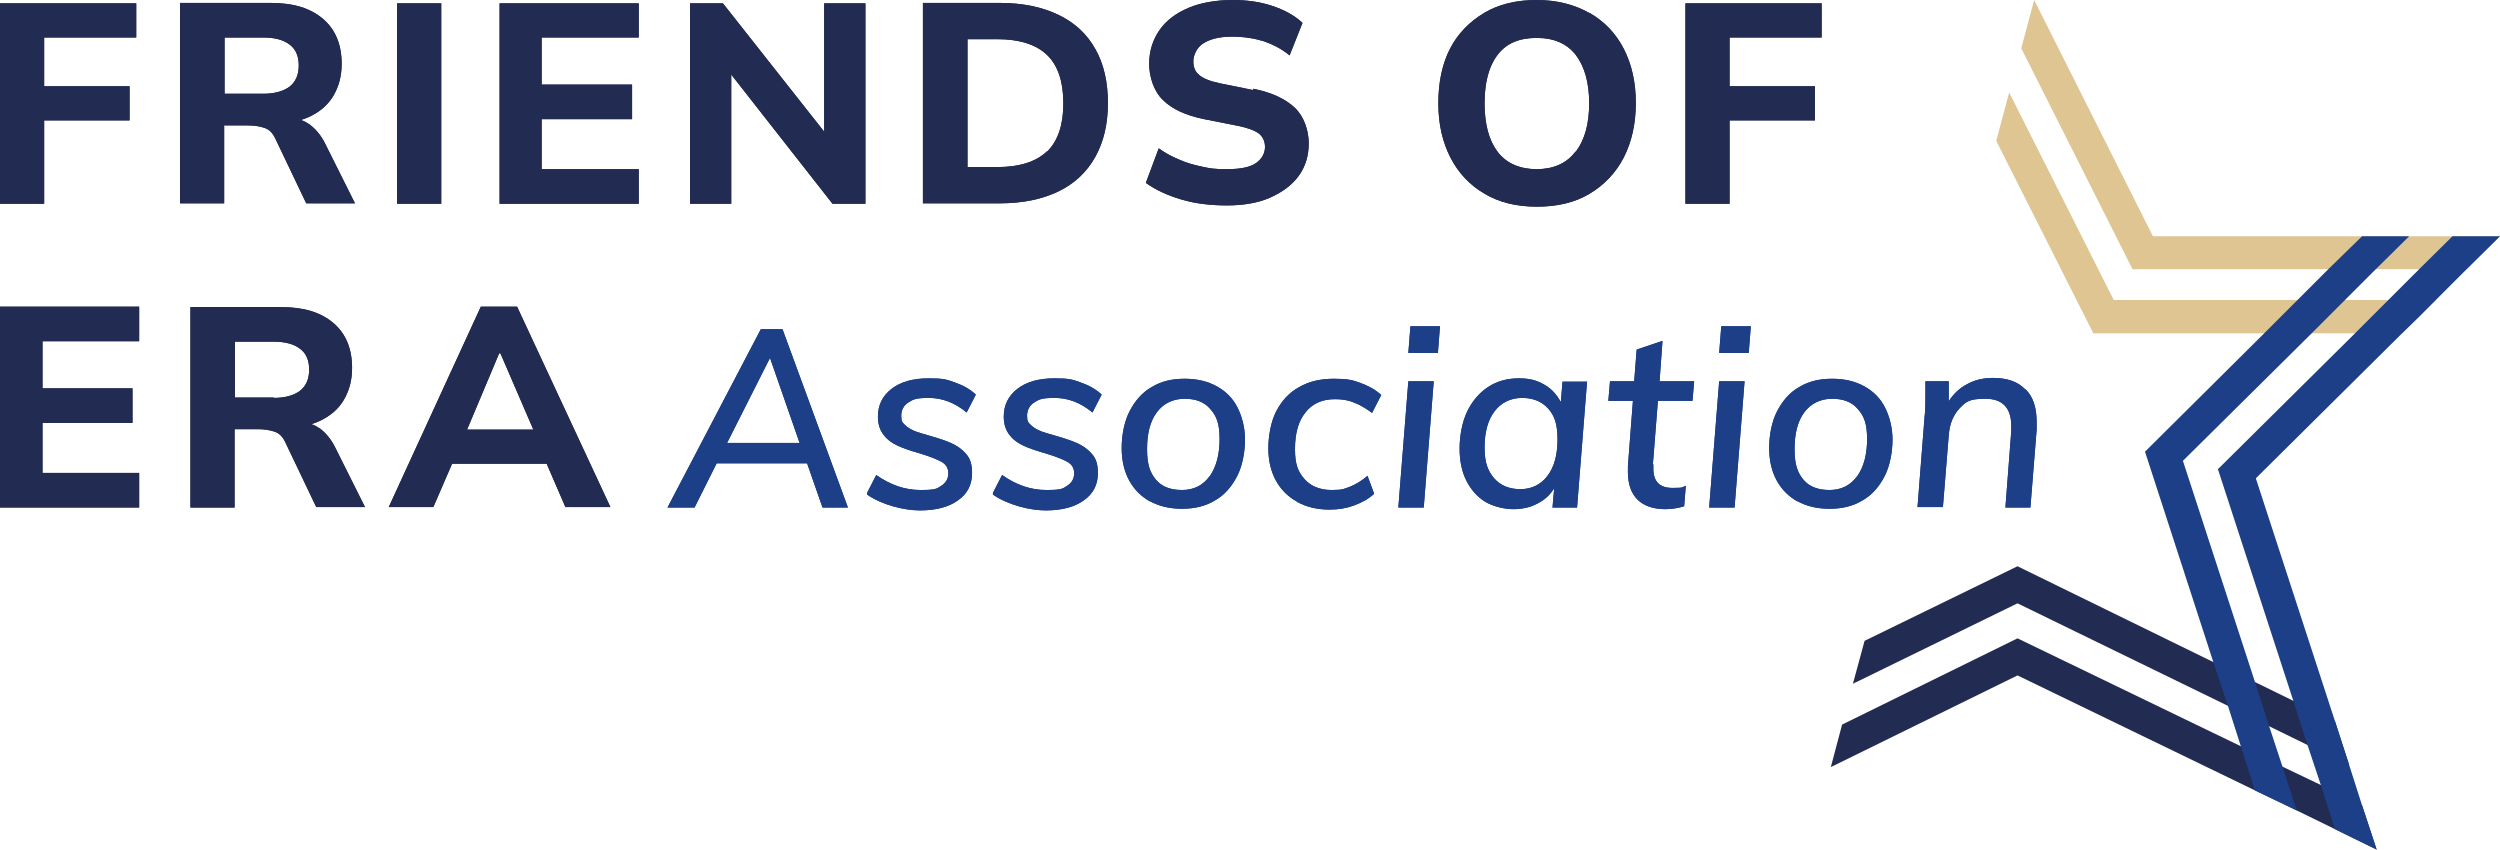 <svg xmlns="http://www.w3.org/2000/svg" id="Ebene_2" viewBox="0 0 600 203.9"><defs><style>.cls-1{fill:#1c3f87;}.cls-1,.cls-2,.cls-3{stroke-width:0px;}.cls-2{fill:#dec592;}.cls-3{fill:#222c53;}</style></defs><g id="Ebene_1-2"><polygon class="cls-3" points="10.6 28.9 31.1 28.9 31.1 20.7 10.6 20.7 10.6 9 32.7 9 32.7 .8 0 .8 0 48.9 10.6 48.9 10.6 28.9"></polygon><path class="cls-3" d="m53.9,30.1h5.6c1.5,0,2.8.2,4,.6,1.2.4,2,1.3,2.6,2.6l7.4,15.5h11.7l-7.2-14.4c-1-2-2.3-3.5-3.8-4.6-.6-.4-1.3-.8-2-1,.7-.2,1.4-.5,2.1-.8,2.5-1.2,4.4-2.8,5.7-5,1.3-2.2,2-4.7,2-7.7,0-4.6-1.5-8.2-4.4-10.7-3-2.6-7.1-3.9-12.6-3.9h-21.8v48.1h10.6v-18.8Zm0-21.1h9.3c2.8,0,4.9.6,6.3,1.7,1.5,1.1,2.2,2.8,2.2,5s-.7,3.9-2.2,5.1c-1.5,1.1-3.6,1.7-6.3,1.7h-9.3v-13.4Z"></path><rect class="cls-3" x="95.3" y=".8" width="10.6" height="48.1"></rect><polygon class="cls-3" points="119.9 48.9 153.3 48.9 153.3 40.6 130 40.6 130 28.6 151.7 28.6 151.7 20.3 130 20.3 130 9 153.3 9 153.3 .8 119.9 .8 119.9 48.9"></polygon><polygon class="cls-3" points="197.8 31.6 173.5 .8 165.6 .8 165.6 48.9 175.5 48.9 175.5 17.9 199.8 48.9 207.7 48.9 207.7 .8 197.8 .8 197.8 31.6"></polygon><path class="cls-3" d="m254.1,3.6c-3.9-1.9-8.6-2.9-14.2-2.9h-18.4v48.1h18.4c5.6,0,10.3-1,14.2-2.9,3.9-1.9,6.8-4.7,8.8-8.3,2-3.6,3-7.9,3-12.9s-1-9.4-3-12.9c-2-3.6-4.9-6.3-8.8-8.2Zm-2.8,32.7c-2.6,2.5-6.6,3.8-12,3.8h-7.1V9.4h7.1c5.4,0,9.4,1.3,12,3.8,2.6,2.5,3.9,6.4,3.9,11.6s-1.3,9-3.9,11.6Z"></path><path class="cls-3" d="m300.7,21.6l-7.9-1.6c-2.4-.5-4.1-1.2-5-2-1-.8-1.4-1.9-1.4-3.3s.8-3.3,2.4-4.3c1.6-1,3.8-1.6,6.8-1.6s5.4.4,7.7,1.1c2.3.8,4.4,1.9,6.2,3.4l3.1-7.8c-1.9-1.8-4.3-3.1-7.3-4.1-3-1-6.1-1.4-9.6-1.4s-7.5.6-10.5,1.9c-3,1.3-5.3,3-6.9,5.3-1.6,2.3-2.5,5-2.5,8.1s1.1,6.6,3.3,8.7c2.2,2.2,5.5,3.7,9.9,4.6l8.1,1.6c2.5.5,4.2,1.2,5.1,1.9.9.8,1.4,1.8,1.4,3.2s-.7,2.8-2.1,3.8c-1.4,1-3.7,1.5-7,1.5s-4.1-.2-6-.6c-1.9-.4-3.7-.9-5.5-1.7-1.7-.7-3.4-1.6-4.9-2.7l-3.1,8.3c2.4,1.7,5.2,3,8.6,4s7,1.4,10.9,1.4,7.5-.6,10.4-1.9c2.9-1.3,5.2-3,6.8-5.2,1.6-2.2,2.4-4.8,2.4-7.8s-1.1-6.4-3.3-8.5c-2.2-2.1-5.5-3.7-10-4.6Z"></path><path class="cls-3" d="m381.4,3.1c-3.5-2-7.8-3.1-12.6-3.1s-9.1,1-12.6,3.1-6.3,4.9-8.2,8.6-2.8,8.1-2.8,13.1,1,9.3,2.9,13c1.9,3.7,4.6,6.6,8.2,8.7,3.5,2.1,7.7,3.1,12.6,3.1s9.1-1,12.6-3.1,6.3-5,8.2-8.7c1.9-3.7,2.9-8.1,2.9-13.1s-1-9.3-2.9-13c-1.9-3.7-4.7-6.6-8.2-8.6Zm-3.3,33.3c-2.1,2.8-5.3,4.2-9.3,4.2s-7.3-1.4-9.4-4.2c-2.1-2.8-3.1-6.7-3.1-11.6s1-8.9,3.1-11.6c2.1-2.8,5.2-4.1,9.4-4.1s7.3,1.4,9.4,4.1c2.1,2.8,3.2,6.6,3.2,11.6s-1.1,8.8-3.2,11.6Z"></path><polygon class="cls-3" points="437.2 9 437.2 .8 404.5 .8 404.5 48.9 415.1 48.9 415.1 28.9 435.6 28.9 435.6 20.7 415.1 20.7 415.1 9 437.2 9"></polygon><polygon class="cls-3" points="0 121.8 33.4 121.8 33.4 113.5 10.2 113.5 10.2 101.5 31.8 101.5 31.8 93.2 10.2 93.2 10.2 81.9 33.4 81.9 33.4 73.6 0 73.6 0 121.8"></polygon><path class="cls-3" d="m76.7,102.8c-.6-.4-1.3-.8-2-1,.7-.2,1.4-.5,2.1-.8,2.5-1.2,4.4-2.8,5.7-5,1.3-2.2,2-4.7,2-7.7,0-4.6-1.5-8.2-4.4-10.7-3-2.6-7.1-3.9-12.6-3.9h-21.8v48.1h10.6v-18.8h5.6c1.5,0,2.8.2,4,.6,1.2.4,2,1.3,2.6,2.6l7.4,15.5h11.7l-7.2-14.4c-1-2-2.3-3.5-3.8-4.6Zm-11-7.4h-9.3v-13.4h9.3c2.8,0,4.9.6,6.3,1.7,1.5,1.1,2.2,2.8,2.2,5s-.7,3.9-2.2,5.1c-1.5,1.1-3.6,1.7-6.3,1.7Z"></path><path class="cls-3" d="m115.4,73.6l-22.1,48.1h10.7l4.5-10.4h22.7l4.5,10.4h10.8l-22.4-48.1h-8.8Zm4.4,11.2h.3l7.9,18.3h-15.9l7.7-18.3Z"></path><path class="cls-1" d="m193.6,111.2h-21.6l-5.3,10.6h-6.5l22.4-42.8h5.2l15.7,42.8h-6.1l-3.7-10.6Zm-1.7-4.9l-7.1-20.4-10.3,20.4h17.4Z"></path><path class="cls-1" d="m208.1,118.3l2.2-4.3c3.4,2.4,6.9,3.6,10.6,3.6s3.9-.3,5-1c1.1-.7,1.7-1.7,1.7-3s-.6-2.2-1.7-2.8c-1.1-.6-2.9-1.3-5.2-2-2.1-.6-3.9-1.2-5.2-1.8s-2.5-1.4-3.4-2.6c-.9-1.1-1.4-2.6-1.4-4.4,0-2.8,1.1-5,3.3-6.7,2.2-1.7,5.2-2.5,8.9-2.5s4.3.3,6.3,1c2,.7,3.6,1.6,5,2.9l-2.2,4.3c-2.9-2.4-5.9-3.5-9.1-3.5s-3.8.4-4.9,1.1-1.7,1.8-1.7,3.2.3,1.6.9,2.2c.6.6,1.3,1,2.2,1.4s2.1.7,3.8,1.2c2.1.6,3.9,1.2,5.2,1.8,1.3.6,2.5,1.4,3.5,2.6,1,1.1,1.4,2.6,1.4,4.5,0,2.8-1.1,5-3.4,6.6-2.2,1.6-5.3,2.4-9.1,2.4s-9.1-1.3-12.7-3.8Z"></path><path class="cls-1" d="m238.3,118.3l2.2-4.3c3.4,2.4,6.9,3.6,10.6,3.6s3.9-.3,5-1c1.1-.7,1.7-1.7,1.7-3s-.6-2.2-1.7-2.8c-1.1-.6-2.9-1.3-5.2-2-2.1-.6-3.9-1.2-5.2-1.8s-2.5-1.4-3.4-2.6c-.9-1.1-1.4-2.6-1.4-4.4,0-2.8,1.1-5,3.3-6.7,2.2-1.7,5.2-2.5,8.9-2.5s4.3.3,6.3,1c2,.7,3.6,1.6,5,2.9l-2.2,4.3c-2.9-2.4-5.9-3.5-9.1-3.5s-3.8.4-4.9,1.1-1.7,1.8-1.7,3.2.3,1.6.9,2.2c.6.6,1.3,1,2.2,1.4s2.1.7,3.8,1.2c2.1.6,3.9,1.2,5.2,1.8,1.3.6,2.5,1.4,3.5,2.6,1,1.1,1.4,2.6,1.4,4.5,0,2.8-1.1,5-3.4,6.6-2.2,1.6-5.3,2.4-9.1,2.4s-9.1-1.3-12.7-3.8Z"></path><path class="cls-1" d="m276.1,120.4c-2.2-1.2-3.9-2.9-5.1-5.1-1.2-2.2-1.8-4.8-1.8-7.8s.6-6.3,1.9-8.8c1.3-2.5,3-4.5,5.3-5.8,2.3-1.4,4.9-2,7.9-2s5.5.6,7.7,1.8c2.2,1.2,3.9,2.9,5,5.1s1.8,4.8,1.8,7.7-.6,6.3-1.9,8.8-3,4.5-5.3,5.8c-2.3,1.4-4.9,2-7.9,2s-5.5-.6-7.7-1.8Zm14.3-6.2c1.5-2.2,2.3-5.1,2.3-8.8s-.7-5.5-2.2-7.2c-1.4-1.7-3.5-2.5-6.2-2.5s-5.1,1.1-6.7,3.3c-1.6,2.2-2.3,5.1-2.3,8.8s.7,5.6,2.1,7.3c1.4,1.7,3.5,2.5,6.3,2.5s5-1.1,6.6-3.3Z"></path><path class="cls-1" d="m311.3,120.4c-2.2-1.2-3.9-2.9-5.1-5.1-1.2-2.2-1.8-4.8-1.8-7.7s.6-6.4,1.9-8.9c1.3-2.5,3.1-4.5,5.5-5.8,2.4-1.4,5.2-2,8.4-2s4.4.3,6.3,1c1.9.7,3.6,1.6,5,2.9l-2.2,4.3c-1.5-1.1-3-2-4.4-2.5-1.4-.6-2.9-.8-4.5-.8-3.1,0-5.5,1.1-7.1,3.2-1.7,2.1-2.5,5-2.5,8.8s.8,5.5,2.3,7.2,3.7,2.6,6.5,2.6,3-.3,4.4-.8c1.3-.5,2.8-1.4,4.2-2.6l1.6,4.3c-1.3,1.2-2.9,2.1-4.8,2.8-1.9.7-3.8,1-5.9,1-2.9,0-5.5-.6-7.7-1.8Z"></path><path class="cls-1" d="m338,91.5h6.1l-2.4,30.3h-6.1l2.4-30.3Zm7.6-13.2l-.5,6.4h-7.1l.5-6.4h7.1Z"></path><path class="cls-1" d="m380.9,91.5l-2.4,30.3h-5.9l.4-4.6c-1,1.6-2.3,2.8-4.1,3.7-1.7.9-3.7,1.3-5.7,1.3s-4.8-.6-6.8-1.8c-1.9-1.2-3.4-2.9-4.5-5.1-1.1-2.2-1.6-4.8-1.6-7.7s.6-6.3,1.8-8.8c1.2-2.5,2.9-4.5,5-5.9,2.1-1.4,4.6-2.1,7.4-2.1s4.3.5,6.1,1.5,3,2.4,4,4.2l.4-4.9h6Zm-9.5,22.7c1.6-2.1,2.4-5,2.4-8.7s-.7-5.7-2.2-7.4c-1.5-1.7-3.6-2.6-6.3-2.6s-5,1.1-6.6,3.2-2.4,5-2.4,8.7.8,5.6,2.3,7.4c1.5,1.7,3.6,2.6,6.3,2.6s4.9-1.1,6.5-3.2Z"></path><path class="cls-1" d="m396.8,111.4v1c0,3.2,1.5,4.7,4.6,4.7s2.1-.2,3.2-.5l-.4,4.9c-1.3.4-2.8.7-4.5.7-2.9,0-5.2-.8-6.7-2.3s-2.3-3.7-2.3-6.6,0-1.1,0-1.4l1.2-15.7h-5.9l.4-4.7h5.8l.6-7.6,6.2-2.1-.7,9.7h8.3l-.4,4.7h-8.3l-1.2,15.2Z"></path><path class="cls-1" d="m412.6,91.5h6.1l-2.4,30.3h-6.1l2.4-30.3Zm7.6-13.2l-.5,6.4h-7.1l.5-6.4h7.1Z"></path><path class="cls-1" d="m431.5,120.4c-2.2-1.2-3.9-2.9-5.1-5.1-1.2-2.2-1.8-4.8-1.8-7.8s.6-6.3,1.9-8.8c1.3-2.5,3-4.5,5.3-5.8,2.3-1.4,4.9-2,7.9-2s5.5.6,7.7,1.8c2.2,1.2,3.9,2.9,5,5.1s1.8,4.8,1.8,7.7-.6,6.3-1.9,8.8-3,4.5-5.3,5.8c-2.3,1.4-4.9,2-7.9,2s-5.5-.6-7.7-1.8Zm14.3-6.2c1.5-2.2,2.3-5.1,2.3-8.8s-.7-5.5-2.2-7.2c-1.4-1.7-3.5-2.5-6.2-2.5s-5.1,1.1-6.7,3.3c-1.6,2.2-2.3,5.1-2.3,8.8s.7,5.6,2.1,7.3c1.4,1.7,3.5,2.5,6.3,2.5s5-1.1,6.6-3.3Z"></path><path class="cls-1" d="m486.2,93.5c1.8,1.8,2.6,4.4,2.6,7.9s0,1.3,0,1.7l-1.5,18.7h-6l1.4-18.3c0-.3,0-.7,0-1.3,0-4.3-2.1-6.5-6.2-6.5s-4.7.8-6.2,2.3c-1.5,1.6-2.4,3.7-2.6,6.5l-1.4,17.2h-6.1l1.7-21.7c.2-1.6.2-3.5.2-5.7s0-2.2,0-2.8h5.6v4.8c1.1-1.7,2.5-3.1,4.4-4.1,1.8-1,3.9-1.5,6.2-1.5,3.4,0,6,.9,7.7,2.7Z"></path><polygon class="cls-3" points="566.9 193.3 557 188.4 547.8 184 537.8 179.1 484.2 153.2 442.1 173.9 439.4 184.1 484.2 162.1 541.2 189.7 551.2 194.5 560.4 199 570.4 203.9 566.9 193.3"></polygon><polygon class="cls-3" points="560.4 173.1 550.4 168.2 541.2 163.7 531.2 158.9 484.2 135.9 447.5 153.8 444.7 164.1 484.2 144.8 534.7 169.4 544.6 174.3 553.8 178.8 563.8 183.6 560.4 173.1"></polygon><polygon class="cls-2" points="562.8 72 551.4 72 507.3 72 482.2 22.2 479.1 33.8 502.4 80 543.4 80 554.8 80 565.2 80 576.5 80 580.4 76.2 584.6 72 573.2 72 562.8 72"></polygon><polygon class="cls-2" points="588.6 56.7 578.2 56.7 566.9 56.7 516.7 56.7 488.2 0 485.1 11.6 511.8 64.6 558.8 64.6 570.2 64.6 580.6 64.6 592 64.6 600 56.7 588.6 56.7"></polygon><polygon class="cls-1" points="588.6 56.7 580.6 64.6 573.2 72 565.2 80 532.3 112.6 550.4 168.2 553.8 178.8 557 188.4 560.4 199 570.4 203.9 566.9 193.3 563.8 183.6 560.4 173.1 541.4 114.8 576.5 80 580.4 76.2 592 64.6 600 56.7 588.6 56.7"></polygon><polygon class="cls-1" points="544.6 174.3 541.2 163.7 523.9 110.6 554.8 80 562.8 72 570.2 64.6 578.2 56.7 566.9 56.7 558.8 64.6 551.4 72 543.4 80 514.8 108.4 531.2 158.9 534.7 169.4 537.8 179.1 541.2 189.7 551.2 194.5 547.8 184 544.6 174.3"></polygon><polygon class="cls-3" points="10.6 28.9 31.1 28.9 31.1 20.7 10.6 20.7 10.6 9 32.7 9 32.7 .8 0 .8 0 48.9 10.6 48.9 10.6 28.9"></polygon><path class="cls-3" d="m53.9,30.1h5.6c1.5,0,2.8.2,4,.6,1.2.4,2,1.3,2.6,2.6l7.4,15.5h11.7l-7.2-14.4c-1-2-2.3-3.5-3.8-4.6-.6-.4-1.3-.8-2-1,.7-.2,1.4-.5,2.1-.8,2.5-1.2,4.4-2.8,5.7-5,1.3-2.2,2-4.7,2-7.7,0-4.6-1.5-8.2-4.4-10.7-3-2.6-7.1-3.9-12.6-3.9h-21.8v48.1h10.6v-18.8Zm0-21.1h9.3c2.8,0,4.9.6,6.3,1.7,1.5,1.1,2.2,2.8,2.2,5s-.7,3.9-2.2,5.1c-1.5,1.1-3.6,1.7-6.3,1.7h-9.3v-13.4Z"></path><rect class="cls-3" x="95.3" y=".8" width="10.6" height="48.1"></rect><polygon class="cls-3" points="119.9 48.9 153.3 48.9 153.3 40.6 130 40.6 130 28.6 151.7 28.6 151.7 20.3 130 20.3 130 9 153.3 9 153.3 .8 119.9 .8 119.9 48.9"></polygon><polygon class="cls-3" points="197.8 31.6 173.5 .8 165.6 .8 165.6 48.9 175.5 48.9 175.5 17.9 199.8 48.9 207.7 48.9 207.7 .8 197.8 .8 197.8 31.6"></polygon><path class="cls-3" d="m254.1,3.6c-3.9-1.9-8.6-2.9-14.2-2.9h-18.4v48.1h18.4c5.6,0,10.3-1,14.2-2.9,3.9-1.9,6.8-4.7,8.8-8.3,2-3.6,3-7.9,3-12.9s-1-9.4-3-12.9c-2-3.6-4.9-6.3-8.8-8.2Zm-2.8,32.7c-2.6,2.5-6.6,3.8-12,3.8h-7.1V9.4h7.1c5.4,0,9.4,1.3,12,3.8,2.6,2.5,3.9,6.4,3.9,11.6s-1.3,9-3.9,11.6Z"></path><path class="cls-3" d="m300.7,21.6l-7.9-1.6c-2.4-.5-4.1-1.2-5-2-1-.8-1.4-1.9-1.4-3.3s.8-3.3,2.4-4.3c1.6-1,3.8-1.6,6.8-1.6s5.4.4,7.7,1.1c2.3.8,4.4,1.9,6.2,3.4l3.1-7.8c-1.9-1.8-4.3-3.1-7.3-4.1-3-1-6.1-1.4-9.6-1.4s-7.5.6-10.5,1.9c-3,1.3-5.3,3-6.9,5.3-1.6,2.3-2.5,5-2.5,8.1s1.1,6.6,3.3,8.7c2.2,2.2,5.5,3.7,9.9,4.6l8.1,1.6c2.5.5,4.2,1.2,5.1,1.9.9.8,1.4,1.8,1.4,3.2s-.7,2.8-2.1,3.8c-1.4,1-3.7,1.5-7,1.5s-4.1-.2-6-.6c-1.9-.4-3.7-.9-5.5-1.7-1.7-.7-3.4-1.6-4.9-2.7l-3.1,8.3c2.4,1.7,5.2,3,8.6,4s7,1.4,10.9,1.4,7.5-.6,10.4-1.9c2.9-1.3,5.2-3,6.8-5.2,1.6-2.2,2.4-4.8,2.4-7.8s-1.1-6.4-3.3-8.5c-2.2-2.1-5.5-3.7-10-4.6Z"></path><path class="cls-3" d="m381.4,3.1c-3.5-2-7.8-3.1-12.6-3.1s-9.1,1-12.6,3.1-6.3,4.9-8.2,8.6-2.8,8.1-2.8,13.1,1,9.3,2.9,13c1.9,3.7,4.6,6.6,8.2,8.7,3.5,2.1,7.7,3.1,12.6,3.1s9.1-1,12.6-3.1,6.3-5,8.2-8.7c1.9-3.7,2.9-8.1,2.9-13.1s-1-9.3-2.9-13c-1.9-3.7-4.7-6.6-8.2-8.6Zm-3.3,33.3c-2.1,2.8-5.3,4.2-9.3,4.2s-7.3-1.4-9.4-4.2c-2.1-2.8-3.1-6.7-3.1-11.6s1-8.9,3.1-11.6c2.1-2.8,5.2-4.1,9.4-4.1s7.3,1.4,9.4,4.1c2.1,2.8,3.2,6.6,3.2,11.6s-1.1,8.8-3.2,11.6Z"></path><polygon class="cls-3" points="437.2 9 437.2 .8 404.5 .8 404.5 48.9 415.1 48.9 415.1 28.9 435.6 28.9 435.6 20.7 415.1 20.7 415.1 9 437.2 9"></polygon><polygon class="cls-3" points="0 121.8 33.4 121.8 33.4 113.5 10.2 113.5 10.2 101.5 31.8 101.5 31.8 93.2 10.2 93.2 10.2 81.9 33.4 81.9 33.4 73.6 0 73.6 0 121.8"></polygon><path class="cls-3" d="m76.7,102.8c-.6-.4-1.3-.8-2-1,.7-.2,1.4-.5,2.1-.8,2.5-1.2,4.4-2.8,5.7-5,1.3-2.2,2-4.7,2-7.7,0-4.6-1.5-8.2-4.4-10.7-3-2.6-7.1-3.9-12.6-3.9h-21.8v48.1h10.6v-18.8h5.6c1.5,0,2.8.2,4,.6,1.2.4,2,1.3,2.6,2.6l7.4,15.5h11.7l-7.2-14.4c-1-2-2.3-3.5-3.8-4.6Zm-11-7.4h-9.3v-13.4h9.3c2.8,0,4.9.6,6.3,1.7,1.5,1.1,2.2,2.8,2.2,5s-.7,3.9-2.2,5.1c-1.5,1.1-3.6,1.7-6.3,1.7Z"></path><path class="cls-3" d="m115.4,73.6l-22.1,48.1h10.7l4.5-10.4h22.7l4.5,10.4h10.8l-22.4-48.1h-8.8Zm4.4,11.2h.3l7.9,18.3h-15.9l7.7-18.3Z"></path><path class="cls-1" d="m193.6,111.2h-21.6l-5.3,10.6h-6.5l22.4-42.8h5.2l15.7,42.8h-6.1l-3.7-10.6Zm-1.7-4.9l-7.1-20.4-10.3,20.4h17.4Z"></path><path class="cls-1" d="m208.1,118.3l2.2-4.3c3.4,2.4,6.9,3.6,10.6,3.6s3.9-.3,5-1c1.1-.7,1.7-1.7,1.7-3s-.6-2.2-1.7-2.8c-1.1-.6-2.9-1.3-5.2-2-2.1-.6-3.9-1.2-5.2-1.8s-2.5-1.4-3.4-2.6c-.9-1.1-1.4-2.6-1.4-4.4,0-2.8,1.1-5,3.3-6.7,2.2-1.7,5.2-2.5,8.9-2.5s4.3.3,6.3,1c2,.7,3.6,1.6,5,2.9l-2.2,4.3c-2.9-2.4-5.9-3.5-9.1-3.5s-3.8.4-4.9,1.1-1.7,1.8-1.7,3.2.3,1.6.9,2.2c.6.6,1.3,1,2.2,1.4s2.1.7,3.8,1.2c2.1.6,3.9,1.2,5.2,1.8,1.3.6,2.5,1.4,3.5,2.6,1,1.1,1.4,2.6,1.4,4.5,0,2.8-1.1,5-3.4,6.6-2.2,1.6-5.3,2.4-9.1,2.4s-9.1-1.3-12.7-3.8Z"></path><path class="cls-1" d="m238.3,118.3l2.2-4.3c3.4,2.4,6.9,3.6,10.6,3.6s3.9-.3,5-1c1.1-.7,1.7-1.7,1.7-3s-.6-2.2-1.7-2.8c-1.1-.6-2.9-1.3-5.2-2-2.1-.6-3.9-1.2-5.2-1.8s-2.5-1.4-3.4-2.6c-.9-1.1-1.4-2.6-1.4-4.4,0-2.8,1.1-5,3.3-6.7,2.2-1.7,5.2-2.5,8.9-2.5s4.3.3,6.3,1c2,.7,3.6,1.6,5,2.9l-2.2,4.3c-2.9-2.4-5.9-3.5-9.1-3.5s-3.8.4-4.9,1.1-1.7,1.8-1.7,3.2.3,1.6.9,2.2c.6.6,1.3,1,2.2,1.4s2.1.7,3.8,1.2c2.1.6,3.9,1.2,5.2,1.8,1.3.6,2.5,1.4,3.5,2.6,1,1.1,1.4,2.6,1.4,4.5,0,2.8-1.1,5-3.4,6.6-2.2,1.6-5.3,2.4-9.1,2.4s-9.1-1.3-12.7-3.8Z"></path><path class="cls-1" d="m276.1,120.4c-2.2-1.2-3.9-2.9-5.1-5.1-1.2-2.2-1.8-4.8-1.8-7.8s.6-6.3,1.9-8.8c1.3-2.5,3-4.5,5.3-5.8,2.3-1.4,4.9-2,7.9-2s5.5.6,7.7,1.8c2.2,1.2,3.9,2.9,5,5.1s1.8,4.8,1.8,7.7-.6,6.3-1.9,8.8-3,4.5-5.3,5.8c-2.3,1.4-4.9,2-7.9,2s-5.5-.6-7.7-1.8Zm14.3-6.2c1.5-2.2,2.3-5.1,2.3-8.8s-.7-5.5-2.2-7.2c-1.4-1.7-3.5-2.5-6.2-2.5s-5.1,1.1-6.7,3.3c-1.6,2.2-2.3,5.1-2.3,8.8s.7,5.6,2.1,7.3c1.4,1.7,3.5,2.5,6.3,2.5s5-1.1,6.6-3.3Z"></path><path class="cls-1" d="m311.3,120.4c-2.2-1.2-3.9-2.9-5.1-5.1-1.2-2.2-1.8-4.8-1.8-7.7s.6-6.4,1.9-8.9c1.3-2.5,3.1-4.5,5.5-5.8,2.4-1.4,5.2-2,8.4-2s4.4.3,6.3,1c1.9.7,3.6,1.6,5,2.9l-2.2,4.3c-1.5-1.1-3-2-4.4-2.5-1.4-.6-2.9-.8-4.5-.8-3.1,0-5.5,1.1-7.1,3.2-1.7,2.1-2.5,5-2.5,8.8s.8,5.5,2.3,7.2,3.7,2.6,6.5,2.6,3-.3,4.4-.8c1.3-.5,2.8-1.4,4.2-2.6l1.6,4.3c-1.3,1.2-2.9,2.1-4.8,2.8-1.9.7-3.8,1-5.9,1-2.9,0-5.5-.6-7.7-1.8Z"></path><path class="cls-1" d="m338,91.5h6.1l-2.4,30.3h-6.1l2.4-30.3Zm7.6-13.2l-.5,6.4h-7.1l.5-6.4h7.1Z"></path><path class="cls-1" d="m380.9,91.5l-2.4,30.3h-5.9l.4-4.6c-1,1.6-2.3,2.8-4.1,3.7-1.7.9-3.7,1.3-5.7,1.3s-4.8-.6-6.8-1.8c-1.9-1.2-3.4-2.9-4.5-5.1-1.1-2.2-1.6-4.8-1.6-7.7s.6-6.3,1.8-8.8c1.2-2.5,2.9-4.5,5-5.9,2.1-1.4,4.6-2.1,7.4-2.1s4.3.5,6.1,1.5,3,2.4,4,4.2l.4-4.9h6Zm-9.5,22.7c1.6-2.1,2.4-5,2.4-8.7s-.7-5.7-2.2-7.4c-1.5-1.7-3.6-2.6-6.3-2.6s-5,1.1-6.6,3.2-2.4,5-2.4,8.7.8,5.6,2.3,7.4c1.5,1.7,3.6,2.6,6.3,2.6s4.9-1.1,6.5-3.2Z"></path><path class="cls-1" d="m396.8,111.4v1c0,3.2,1.5,4.7,4.6,4.7s2.1-.2,3.2-.5l-.4,4.9c-1.3.4-2.8.7-4.5.7-2.9,0-5.2-.8-6.7-2.3s-2.3-3.7-2.3-6.6,0-1.1,0-1.4l1.2-15.7h-5.9l.4-4.7h5.8l.6-7.6,6.2-2.1-.7,9.7h8.3l-.4,4.7h-8.3l-1.2,15.2Z"></path><path class="cls-1" d="m412.6,91.5h6.1l-2.4,30.3h-6.1l2.4-30.3Zm7.6-13.2l-.5,6.4h-7.1l.5-6.4h7.1Z"></path><path class="cls-1" d="m431.5,120.4c-2.2-1.2-3.9-2.9-5.1-5.1-1.2-2.2-1.8-4.8-1.8-7.8s.6-6.3,1.9-8.8c1.3-2.5,3-4.5,5.3-5.8,2.3-1.4,4.9-2,7.9-2s5.5.6,7.7,1.8c2.2,1.2,3.9,2.9,5,5.1s1.8,4.8,1.8,7.7-.6,6.3-1.9,8.8-3,4.5-5.3,5.8c-2.3,1.4-4.9,2-7.9,2s-5.5-.6-7.7-1.8Zm14.3-6.2c1.5-2.2,2.3-5.1,2.3-8.8s-.7-5.5-2.2-7.2c-1.4-1.7-3.5-2.5-6.2-2.5s-5.1,1.1-6.7,3.3c-1.6,2.2-2.3,5.1-2.3,8.8s.7,5.6,2.1,7.3c1.4,1.7,3.5,2.5,6.3,2.5s5-1.1,6.6-3.3Z"></path><path class="cls-1" d="m486.2,93.5c1.8,1.8,2.6,4.4,2.6,7.9s0,1.3,0,1.7l-1.5,18.7h-6l1.4-18.3c0-.3,0-.7,0-1.3,0-4.3-2.1-6.5-6.2-6.5s-4.7.8-6.2,2.3c-1.5,1.6-2.4,3.7-2.6,6.5l-1.4,17.2h-6.1l1.7-21.7c.2-1.6.2-3.5.2-5.7s0-2.2,0-2.8h5.6v4.8c1.1-1.7,2.5-3.1,4.4-4.1,1.8-1,3.9-1.5,6.2-1.5,3.4,0,6,.9,7.7,2.7Z"></path></g></svg>